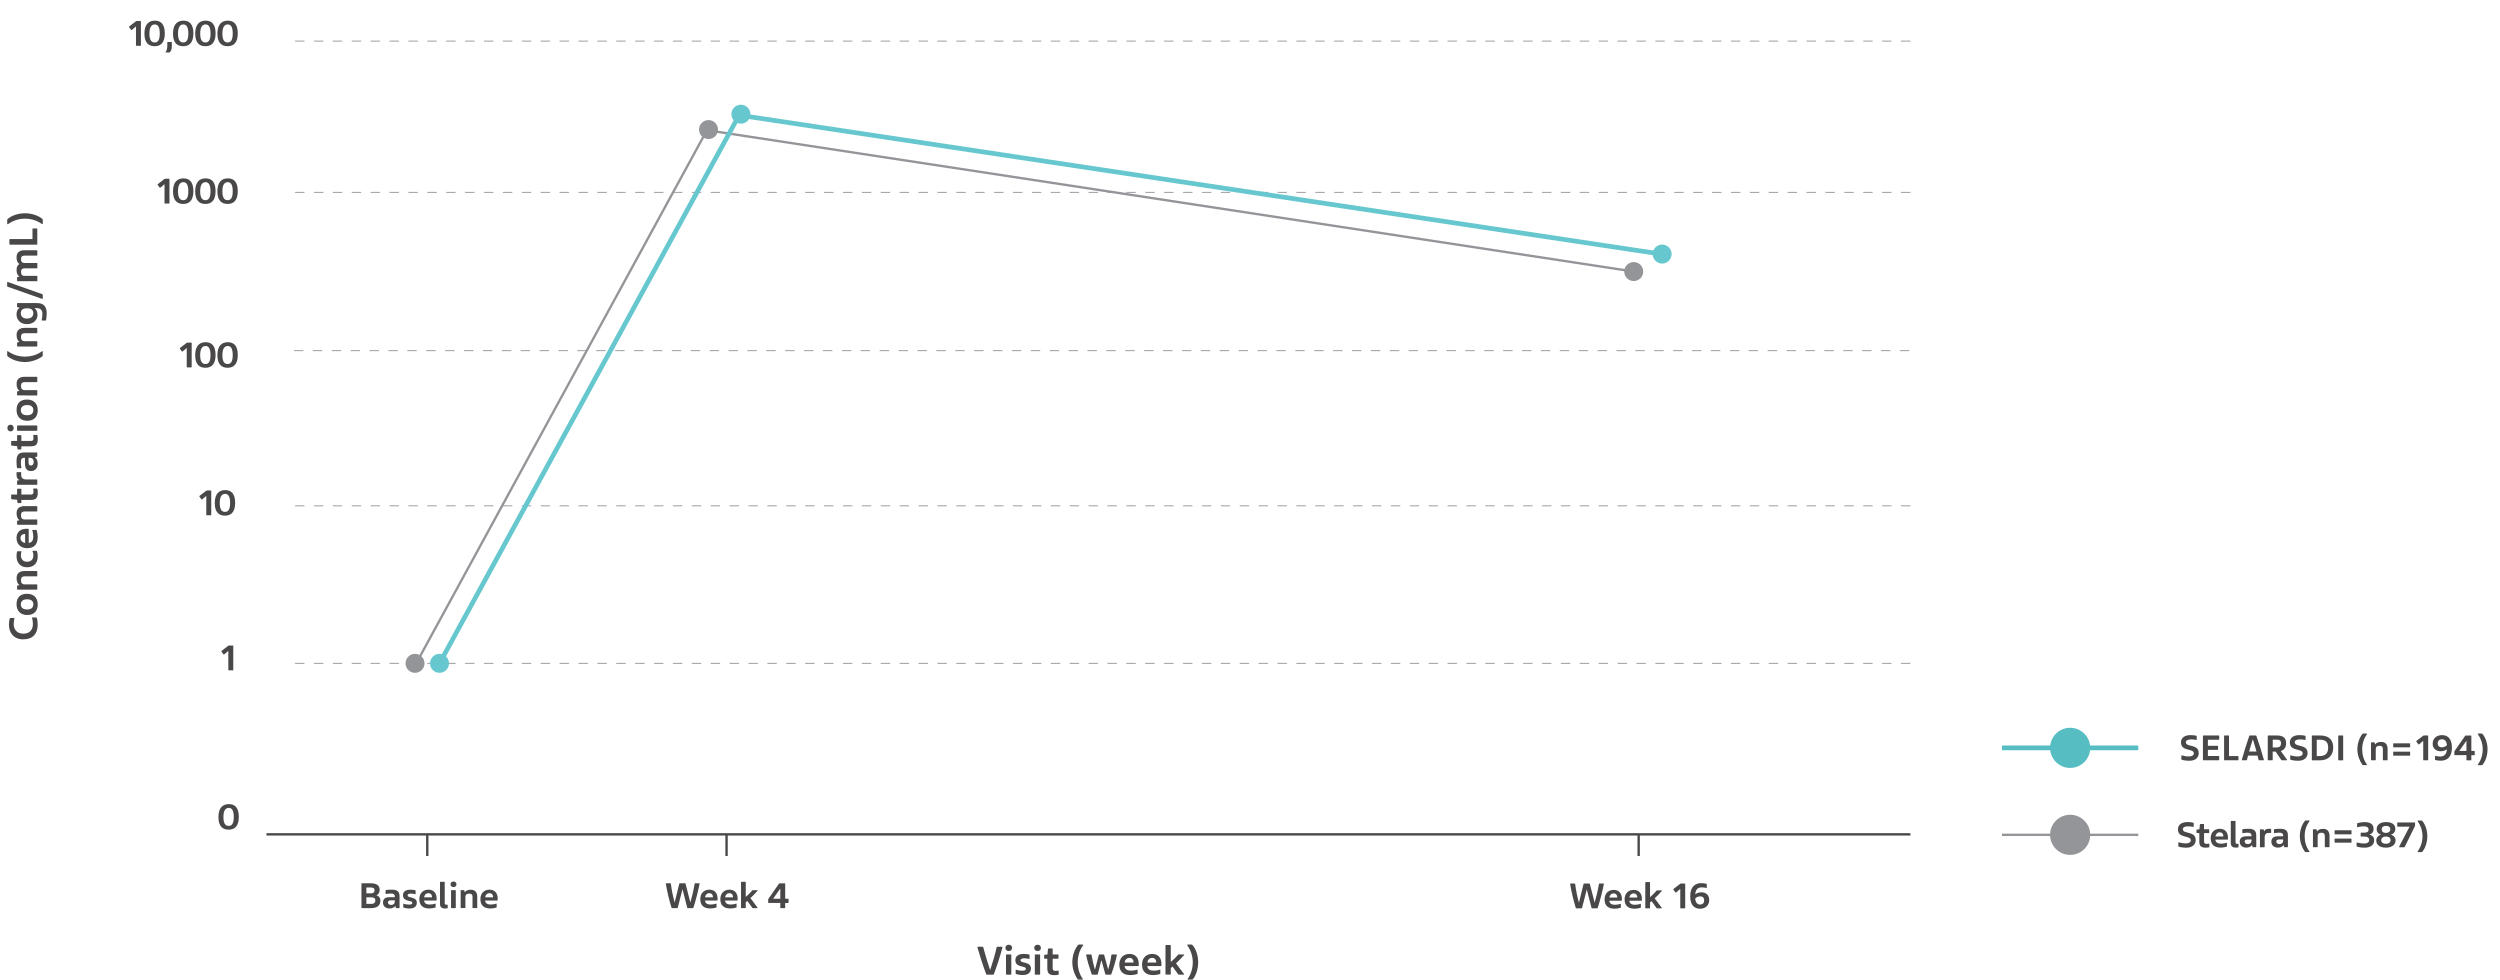 <?xml version="1.0" encoding="UTF-8"?>
<svg id="Layer_3" data-name="Layer 3" xmlns="http://www.w3.org/2000/svg" viewBox="0 0 1055.94 413.76">
  <defs>
    <style>
      .cls-1 {
        stroke: #96999c;
        stroke-dasharray: 0 0 3.99 3.99;
        stroke-width: .4px;
      }

      .cls-1, .cls-2, .cls-3, .cls-4, .cls-5, .cls-6, .cls-7, .cls-8 {
        stroke-miterlimit: 10;
      }

      .cls-1, .cls-3, .cls-4, .cls-5, .cls-6 {
        fill: none;
      }

      .cls-2, .cls-5, .cls-7 {
        stroke: #939598;
      }

      .cls-2, .cls-7, .cls-9 {
        fill: #939598;
      }

      .cls-3, .cls-4 {
        stroke-width: 2px;
      }

      .cls-3, .cls-8 {
        stroke: #66c8ce;
      }

      .cls-4 {
        stroke: #56bec3;
      }

      .cls-6 {
        stroke: #494748;
      }

      .cls-7, .cls-8 {
        stroke-width: 3px;
      }

      .cls-8 {
        fill: #66c8ce;
      }

      .cls-10 {
        isolation: isolate;
      }

      .cls-11 {
        fill: #494748;
      }

      .cls-11, .cls-12, .cls-9 {
        stroke-width: 0px;
      }

      .cls-12 {
        fill: #56bec3;
      }
    </style>
  </defs>
  <g id="_40" data-name=" 40" class="cls-10">
    <g class="cls-10">
      <path class="cls-11" d="m89.22,207.39v10.05c0,.14-.05.21-.18.21h-1.7c-.16,0-.21-.05-.21-.21v-7.99l-1.73,1.46c-.14.13-.26.1-.35-.03l-.8-1.1c-.11-.13-.08-.24.08-.37l2.71-2.08c.19-.14.27-.16.48-.16h1.49c.16,0,.21.05.21.22Z"/>
      <path class="cls-11" d="m90.71,212.49c0-4.11,2-5.49,4.4-5.49s4.21,1.33,4.21,5.39-1.87,5.41-4.29,5.41-4.32-1.3-4.32-5.31Zm6.48-.06c0-2.77-.8-3.83-2.1-3.83s-2.27,1.01-2.27,3.86.91,3.75,2.22,3.75,2.15-.93,2.15-3.78Z"/>
    </g>
  </g>
  <g id="_40-2" data-name=" 40" class="cls-10">
    <g class="cls-10">
      <path class="cls-11" d="m80.96,144.92v10.05c0,.14-.05.21-.18.21h-1.7c-.16,0-.21-.05-.21-.21v-7.99l-1.73,1.46c-.14.13-.26.1-.35-.03l-.8-1.1c-.11-.13-.08-.24.08-.37l2.71-2.08c.19-.14.27-.16.48-.16h1.49c.16,0,.21.05.21.22Z"/>
      <path class="cls-11" d="m82.44,150.03c0-4.11,2-5.49,4.4-5.49s4.21,1.33,4.21,5.39-1.87,5.41-4.29,5.41-4.32-1.3-4.32-5.31Zm6.48-.06c0-2.77-.8-3.83-2.1-3.83s-2.27,1.01-2.27,3.86.91,3.75,2.22,3.75,2.15-.93,2.15-3.78Z"/>
      <path class="cls-11" d="m91.82,150.03c0-4.11,2-5.49,4.4-5.49s4.21,1.33,4.21,5.39-1.87,5.41-4.29,5.41-4.32-1.3-4.32-5.31Zm6.48-.06c0-2.77-.8-3.83-2.1-3.83s-2.27,1.01-2.27,3.86.91,3.75,2.22,3.75,2.15-.93,2.15-3.78Z"/>
    </g>
  </g>
  <g id="_40-3" data-name=" 40" class="cls-10">
    <g class="cls-10">
      <path class="cls-11" d="m71.58,75.72v10.05c0,.14-.05.21-.18.21h-1.7c-.16,0-.21-.05-.21-.21v-7.99l-1.73,1.46c-.14.13-.26.1-.35-.03l-.8-1.1c-.11-.13-.08-.24.08-.37l2.71-2.08c.19-.14.27-.16.48-.16h1.49c.16,0,.21.05.21.22Z"/>
      <path class="cls-11" d="m73.07,80.83c0-4.11,2-5.49,4.4-5.49s4.21,1.33,4.21,5.39-1.87,5.41-4.29,5.41-4.32-1.3-4.32-5.31Zm6.48-.06c0-2.77-.8-3.83-2.1-3.83s-2.27,1.01-2.27,3.86.91,3.75,2.22,3.75,2.15-.93,2.15-3.78Z"/>
      <path class="cls-11" d="m82.44,80.83c0-4.11,2-5.49,4.4-5.49s4.21,1.33,4.21,5.39-1.87,5.41-4.29,5.41-4.32-1.3-4.32-5.31Zm6.48-.06c0-2.77-.8-3.83-2.1-3.83s-2.27,1.01-2.27,3.86.91,3.75,2.22,3.75,2.15-.93,2.15-3.78Z"/>
      <path class="cls-11" d="m91.82,80.83c0-4.11,2-5.49,4.4-5.49s4.21,1.33,4.21,5.39-1.87,5.41-4.29,5.41-4.32-1.3-4.32-5.31Zm6.48-.06c0-2.77-.8-3.83-2.1-3.83s-2.27,1.01-2.27,3.86.91,3.75,2.22,3.75,2.15-.93,2.15-3.78Z"/>
    </g>
  </g>
  <g id="_40-4" data-name=" 40" class="cls-10">
    <g class="cls-10">
      <path class="cls-11" d="m59.52,9.1v10.05c0,.14-.05.21-.18.21h-1.7c-.16,0-.21-.05-.21-.21v-7.99l-1.73,1.46c-.14.13-.26.1-.35-.03l-.8-1.1c-.11-.13-.08-.24.08-.37l2.71-2.08c.19-.14.27-.16.48-.16h1.49c.16,0,.21.05.21.22Z"/>
      <path class="cls-11" d="m61,14.21c0-4.11,2-5.49,4.4-5.49s4.21,1.33,4.21,5.39-1.87,5.41-4.29,5.41-4.32-1.3-4.32-5.31Zm6.48-.06c0-2.77-.8-3.83-2.1-3.83s-2.27,1.01-2.27,3.86.91,3.75,2.22,3.75,2.15-.93,2.15-3.78Z"/>
      <path class="cls-11" d="m71.49,22.16h-1.42c-.16,0-.18-.13-.11-.22.51-.7.7-1.36.7-2.58v-1.39c0-.16.03-.22.21-.22h1.5c.16,0,.21.06.21.22v1.38c0,1.38-.26,2.11-.82,2.71-.08.08-.14.11-.27.11Z"/>
      <path class="cls-11" d="m73.07,14.21c0-4.11,2-5.49,4.4-5.49s4.21,1.33,4.21,5.39-1.87,5.41-4.29,5.41-4.32-1.3-4.32-5.31Zm6.48-.06c0-2.77-.8-3.83-2.1-3.83s-2.27,1.01-2.27,3.86.91,3.75,2.22,3.75,2.15-.93,2.15-3.78Z"/>
      <path class="cls-11" d="m82.45,14.21c0-4.11,2-5.49,4.4-5.49s4.21,1.33,4.21,5.39-1.87,5.41-4.29,5.41-4.32-1.3-4.32-5.31Zm6.48-.06c0-2.77-.8-3.83-2.1-3.83s-2.27,1.01-2.27,3.86.91,3.75,2.22,3.75,2.15-.93,2.15-3.78Z"/>
      <path class="cls-11" d="m91.82,14.21c0-4.11,2-5.49,4.4-5.49s4.21,1.33,4.21,5.39-1.87,5.41-4.29,5.41-4.32-1.3-4.32-5.31Zm6.48-.06c0-2.77-.8-3.83-2.1-3.83s-2.27,1.01-2.27,3.86.91,3.75,2.22,3.75,2.15-.93,2.15-3.78Z"/>
    </g>
  </g>
  <g id="_20" data-name=" 20" class="cls-10">
    <g class="cls-10">
      <path class="cls-11" d="m98.53,272.87v10.05c0,.14-.05.21-.18.21h-1.7c-.16,0-.21-.05-.21-.21v-7.99l-1.73,1.46c-.14.13-.26.1-.35-.03l-.8-1.1c-.11-.13-.08-.24.08-.37l2.71-2.08c.19-.14.27-.16.48-.16h1.49c.16,0,.21.05.21.22Z"/>
    </g>
  </g>
  <line id="Line_930" data-name="Line 930" class="cls-6" x1="806.92" y1="352.41" x2="112.55" y2="352.41"/>
  <line id="Line_931" data-name="Line 931" class="cls-6" x1="180.47" y1="352.41" x2="180.47" y2="361.55"/>
  <line id="Line_932" data-name="Line 932" class="cls-6" x1="306.88" y1="352.41" x2="306.88" y2="361.55"/>
  <line id="Line_935" data-name="Line 935" class="cls-6" x1="692.13" y1="352.41" x2="692.13" y2="361.55"/>
  <line id="Line_937" data-name="Line 937" class="cls-1" x1="806.91" y1="17.36" x2="124.63" y2="17.36"/>
  <line id="Line_938" data-name="Line 938" class="cls-1" x1="806.91" y1="81.25" x2="124.63" y2="81.25"/>
  <line id="Line_939" data-name="Line 939" class="cls-1" x1="806.45" y1="148.11" x2="124.17" y2="148.11"/>
  <line id="Line_940" data-name="Line 940" class="cls-1" x1="806.91" y1="213.65" x2="124.63" y2="213.65"/>
  <line id="Line_941" data-name="Line 941" class="cls-1" x1="806.91" y1="280.18" x2="124.63" y2="280.18"/>
  <g id="_0" data-name=" 0" class="cls-10">
    <g class="cls-10">
      <path class="cls-11" d="m92.26,345.12c0-4.11,2-5.49,4.4-5.49s4.21,1.33,4.21,5.39-1.87,5.41-4.29,5.41-4.32-1.3-4.32-5.31Zm6.48-.06c0-2.77-.8-3.83-2.1-3.83s-2.27,1.01-2.27,3.86.91,3.75,2.22,3.75,2.15-.93,2.15-3.78Z"/>
    </g>
  </g>
  <g id="Baseline" class="cls-10">
    <g class="cls-10">
      <path class="cls-11" d="m160.65,380.52c0,2.06-1.58,3.04-3.79,3.04h-4c-.14,0-.19-.05-.19-.18v-10.07c0-.18.06-.24.26-.24h3.57c2.42,0,3.86.8,3.86,2.77,0,1.22-.53,1.97-1.34,2.27v.06c.9.22,1.65.99,1.65,2.34Zm-5.91-5.67v2.48h1.86c1.04,0,1.6-.4,1.6-1.25,0-.96-.69-1.23-1.65-1.23h-1.81Zm3.78,5.49c0-1.01-.64-1.33-1.82-1.33h-1.95v2.77h2.13c.96,0,1.65-.4,1.65-1.44Z"/>
    </g>
    <g class="cls-10">
      <path class="cls-11" d="m168.76,378.62v4.72c0,.18-.06.22-.18.22h-1.17c-.18,0-.22-.06-.26-.21l-.16-.72c-.43.59-1.22,1.09-2.4,1.09-1.74,0-2.82-.99-2.82-2.51,0-1.41.82-2.27,2.8-2.27h2.18v-.38c0-.74-.46-1.15-1.58-1.15-.78,0-1.58.1-2.11.19-.13.02-.19,0-.19-.13v-1.3c0-.14.03-.21.18-.24.45-.1,1.42-.16,2.51-.16,2.43,0,3.2.98,3.2,2.85Zm-2,1.67h-1.7c-.88,0-1.2.34-1.2.88s.4,1.06,1.34,1.06,1.55-.54,1.55-1.47v-.46Z"/>
    </g>
    <g class="cls-10">
      <path class="cls-11" d="m170.5,383.36c-.13-.05-.16-.1-.16-.19v-1.34c0-.13.08-.13.19-.1.59.21,1.41.35,2.16.35.88,0,1.46-.1,1.46-.72,0-1.31-3.94-.27-3.94-3.22,0-1.71,1.33-2.35,3.17-2.35.67,0,1.46.08,1.98.21.13.03.18.1.18.21v1.34c0,.13-.08.18-.18.13-.5-.14-1.18-.24-1.79-.24-.77,0-1.41.19-1.41.74,0,1.3,3.89.37,3.89,3.09,0,1.57-1.07,2.46-3.14,2.46-.77,0-1.86-.16-2.42-.37Z"/>
      <path class="cls-11" d="m184.42,379.5v.64c0,.13-.05.21-.21.21h-5.11c.16,1.22.98,1.71,2.42,1.71.69,0,1.71-.16,2.31-.38.1-.05.16-.02.16.11v1.33c0,.13-.03.19-.16.22-.61.21-1.62.38-2.47.38-2.94,0-4.24-1.47-4.24-3.95s1.57-4,3.86-4c2.1,0,3.44,1.39,3.44,3.73Zm-5.3-.5h3.35c.03-1.17-.67-1.75-1.52-1.75-1.02,0-1.71.8-1.82,1.75Z"/>
      <path class="cls-11" d="m185.84,381.53v-8.88c0-.14.06-.21.24-.21h1.55c.16,0,.21.06.21.21v8.74c0,.48.22.75.67.75.24,0,.35-.02.45-.02s.14.03.14.13v1.22c0,.1-.03.14-.13.18-.26.05-.56.08-.96.08-1.46,0-2.18-.54-2.18-2.19Z"/>
      <path class="cls-11" d="m190.29,373.53c0-.7.5-1.2,1.26-1.2s1.25.48,1.25,1.18-.46,1.18-1.25,1.18c-.72,0-1.26-.45-1.26-1.17Zm.22,9.81v-7.16c0-.14.05-.21.22-.21h1.57c.16,0,.21.06.21.21v7.16c0,.16-.05.22-.21.22h-1.57c-.18,0-.22-.06-.22-.22Z"/>
      <path class="cls-11" d="m201.57,378.91v4.43c0,.16-.05.22-.22.22h-1.55c-.18,0-.22-.06-.22-.22v-4.48c0-.96-.4-1.42-1.44-1.42s-1.57.46-1.57,1.42v4.48c0,.16-.05.22-.21.22h-1.57c-.16,0-.22-.06-.22-.22v-7.17c0-.14.06-.19.18-.19h1.14c.16,0,.21.05.24.18l.16.74c.43-.7,1.3-1.1,2.61-1.1,1.79,0,2.69,1.09,2.69,3.12Z"/>
      <path class="cls-11" d="m210.21,379.5v.64c0,.13-.05.21-.21.21h-5.11c.16,1.22.98,1.71,2.42,1.71.69,0,1.71-.16,2.31-.38.1-.05.16-.02.16.11v1.33c0,.13-.03.19-.16.22-.61.21-1.62.38-2.47.38-2.94,0-4.24-1.47-4.24-3.95s1.57-4,3.86-4c2.1,0,3.44,1.39,3.44,3.73Zm-5.3-.5h3.35c.03-1.17-.67-1.75-1.52-1.75-1.02,0-1.71.8-1.82,1.75Z"/>
    </g>
  </g>
  <g id="Week_16" data-name="Week 16" class="cls-10">
    <g class="cls-10">
      <path class="cls-11" d="m283.61,383.36c-1.02-3.38-1.79-6.66-2.38-10.04-.03-.16.02-.24.19-.24h1.68c.18,0,.24.08.26.21.35,2.72.9,5.41,1.6,7.89l1.95-7.92c.05-.13.1-.18.26-.18h2.13c.18,0,.22.05.26.18l2.03,7.92c.72-2.45,1.36-5.17,1.81-7.91.03-.16.11-.19.26-.19h1.65c.16,0,.21.06.18.22-.7,3.38-1.54,6.74-2.62,10.1-.03.13-.1.16-.24.16h-2.1c-.13,0-.21-.03-.26-.16l-2-7.83-2,7.81c-.05.13-.11.18-.24.18h-2.11c-.16,0-.22-.05-.29-.21Z"/>
    </g>
    <g class="cls-10">
      <path class="cls-11" d="m303.08,379.5v.64c0,.13-.05.21-.21.21h-5.11c.16,1.22.98,1.71,2.42,1.71.69,0,1.71-.16,2.31-.38.1-.05.16-.02.16.11v1.33c0,.13-.03.19-.16.22-.61.21-1.62.38-2.47.38-2.94,0-4.24-1.47-4.24-3.95s1.57-4,3.86-4c2.1,0,3.44,1.39,3.44,3.73Zm-5.3-.5h3.35c.03-1.17-.67-1.75-1.52-1.75-1.02,0-1.71.8-1.82,1.75Z"/>
    </g>
    <g class="cls-10">
      <path class="cls-11" d="m311.55,379.5v.64c0,.13-.05.21-.21.21h-5.11c.16,1.22.98,1.71,2.42,1.71.69,0,1.71-.16,2.31-.38.1-.05.16-.02.16.11v1.33c0,.13-.03.19-.16.22-.61.21-1.62.38-2.47.38-2.94,0-4.24-1.47-4.24-3.95s1.57-4,3.86-4c2.1,0,3.44,1.39,3.44,3.73Zm-5.3-.5h3.35c.03-1.17-.67-1.75-1.52-1.75-1.02,0-1.71.8-1.82,1.75Z"/>
      <path class="cls-11" d="m319.93,383.31c.1.11.03.26-.14.26h-1.73c-.16,0-.26-.05-.35-.19l-2.06-2.85c-.22.19-.43.38-.66.56v2.26c0,.16-.05.22-.21.22h-1.57c-.16,0-.22-.06-.22-.22v-10.69c0-.14.06-.21.22-.21h1.57c.16,0,.21.06.21.21v6.18c.86-.74,2.02-1.82,2.67-2.69.1-.13.19-.16.38-.16h1.81c.18,0,.24.11.1.27-.96,1.07-1.98,2.13-2.99,3.07l2.98,3.99Z"/>
      <path class="cls-11" d="m329.58,383.36v-1.97h-4.9c-.16,0-.22-.05-.22-.22v-1.14c0-.22.06-.34.22-.56l4.29-6.16c.13-.18.26-.22.48-.22h1.98c.18,0,.22.08.22.26v6.26h1.22c.18,0,.21.08.21.24v1.31c0,.19-.06.24-.21.24h-1.23v1.97c0,.14-.05.21-.18.21h-1.7c-.16,0-.19-.05-.19-.21Zm0-3.76v-4.24h-.06l-2.96,4.24h3.03Z"/>
    </g>
  </g>
  <g id="Week_52" data-name="Week 52" class="cls-10">
    <g class="cls-10">
      <path class="cls-11" d="m665.56,383.46c-1.02-3.38-1.79-6.66-2.38-10.04-.03-.16.02-.24.19-.24h1.68c.18,0,.24.08.26.21.35,2.72.9,5.41,1.6,7.89l1.95-7.92c.05-.13.1-.18.26-.18h2.13c.18,0,.22.05.26.18l2.03,7.92c.72-2.45,1.36-5.17,1.81-7.91.03-.16.11-.19.26-.19h1.65c.16,0,.21.06.18.22-.7,3.38-1.54,6.74-2.62,10.1-.03.13-.1.16-.24.16h-2.1c-.13,0-.21-.03-.26-.16l-2-7.83-2,7.81c-.05.13-.11.18-.24.18h-2.11c-.16,0-.22-.05-.29-.21Z"/>
    </g>
    <g class="cls-10">
      <path class="cls-11" d="m685.04,379.6v.64c0,.13-.05.21-.21.21h-5.11c.16,1.22.98,1.71,2.42,1.71.69,0,1.71-.16,2.31-.38.1-.05.16-.02.16.11v1.33c0,.13-.03.19-.16.22-.61.21-1.62.38-2.47.38-2.94,0-4.24-1.47-4.24-3.95s1.57-4,3.86-4c2.1,0,3.44,1.39,3.44,3.73Zm-5.3-.5h3.35c.03-1.17-.67-1.75-1.52-1.75-1.02,0-1.71.8-1.82,1.75Z"/>
    </g>
    <g class="cls-10">
      <path class="cls-11" d="m693.49,379.6v.64c0,.13-.05.21-.21.21h-5.11c.16,1.22.98,1.71,2.42,1.71.69,0,1.71-.16,2.31-.38.1-.05.16-.02.16.11v1.33c0,.13-.03.19-.16.22-.61.21-1.62.38-2.47.38-2.94,0-4.24-1.47-4.24-3.95s1.57-4,3.86-4c2.1,0,3.44,1.39,3.44,3.73Zm-5.3-.5h3.35c.03-1.17-.67-1.75-1.52-1.75-1.02,0-1.71.8-1.82,1.75Z"/>
      <path class="cls-11" d="m701.87,383.41c.1.11.03.26-.14.26h-1.73c-.16,0-.26-.05-.35-.19l-2.06-2.85c-.22.19-.43.38-.66.56v2.26c0,.16-.05.22-.21.22h-1.57c-.16,0-.22-.06-.22-.22v-10.69c0-.14.06-.21.22-.21h1.57c.16,0,.21.06.21.21v6.18c.86-.74,2.02-1.82,2.67-2.69.1-.13.19-.16.38-.16h1.81c.18,0,.24.11.1.27-.96,1.07-1.98,2.13-2.99,3.07l2.98,3.99Z"/>
      <path class="cls-11" d="m711.79,373.41v10.05c0,.14-.05.21-.18.21h-1.7c-.16,0-.21-.05-.21-.21v-7.99l-1.73,1.46c-.14.13-.26.1-.35-.03l-.8-1.1c-.11-.13-.08-.24.08-.37l2.71-2.08c.19-.14.27-.16.48-.16h1.49c.16,0,.21.05.21.22Z"/>
      <path class="cls-11" d="m721.93,380.18c0,2.29-1.67,3.65-3.84,3.65s-4.19-1.28-4.19-5.19c0-4.4,2.34-5.62,4.61-5.62.96,0,1.78.14,2.21.26.18.06.19.11.19.29v1.34c0,.13-.1.18-.21.16-.48-.13-1.12-.27-1.94-.27-1.52,0-2.59.78-2.72,2.94.69-.53,1.58-.85,2.56-.85,1.92,0,3.33,1.1,3.33,3.28Zm-2.13.13c0-1.2-.74-1.71-1.63-1.71-.8,0-1.49.26-2.15.88.08,1.68.91,2.59,2.06,2.59.9,0,1.71-.48,1.71-1.76Z"/>
    </g>
  </g>
  <g id="Group_53297" data-name="Group 53297">
    <g id="SELARSDI_SERLARSDI_n" data-name="SELARSDI SERLARSDI n" class="cls-10">
      <g class="cls-10">
        <path class="cls-11" d="m921.53,320.88c-.13-.06-.18-.13-.18-.27v-1.41c0-.11.1-.19.21-.14.83.27,1.82.45,3.12.45,1.09,0,1.94-.48,1.94-1.3,0-2.26-5.43-.64-5.43-4.64,0-2.02,1.68-3.07,3.99-3.07,1.12,0,1.92.11,2.48.26.14.05.18.1.18.24v1.41c0,.11-.06.16-.18.13-.69-.14-1.34-.24-2.26-.24-1.47,0-2.14.53-2.14,1.22,0,2.19,5.43.58,5.43,4.58,0,2-1.6,3.22-3.86,3.22-1.5,0-2.61-.19-3.3-.42Z"/>
        <path class="cls-11" d="m930.47,320.94v-10.05c0-.18.06-.24.26-.24h6.39c.14,0,.21.05.21.22v1.33c0,.18-.03.24-.21.24h-4.56v2.58h4.1c.14,0,.19.06.19.24v1.26c0,.18-.05.22-.19.22h-4.1v2.59h4.56c.16,0,.21.06.21.22v1.33c0,.19-.05.24-.21.24h-6.45c-.16,0-.19-.05-.19-.19Z"/>
        <path class="cls-11" d="m939.4,320.91v-10.05c0-.16.05-.21.19-.21h1.71c.13,0,.18.06.18.21v8.47h3.81c.14,0,.18.05.18.22v1.36c0,.16-.03.22-.19.22h-5.67c-.16,0-.21-.06-.21-.22Z"/>
        <path class="cls-11" d="m956.03,321.13h-1.79c-.18,0-.24-.06-.27-.21l-.43-1.76h-4.02c-.14.59-.3,1.18-.45,1.76-.03.14-.1.21-.29.21h-1.71c-.18,0-.21-.08-.18-.21.91-3.31,1.97-6.69,3.14-10.05.05-.18.13-.22.3-.22h2.45c.14,0,.21.06.26.21,1.2,3.33,2.23,6.69,3.17,10.07.03.13,0,.21-.18.21Zm-2.95-3.71c-.46-1.7-.94-3.38-1.49-5.03h-.11c-.54,1.63-1.04,3.34-1.5,5.03h3.1Z"/>
        <path class="cls-11" d="m965.84,321.13h-1.89c-.24,0-.37-.06-.51-.29l-2.26-3.39h-1.25v3.47c0,.14-.05.21-.18.21h-1.71c-.14,0-.19-.05-.19-.21v-10.04c0-.18.06-.24.26-.24h3.46c2.66,0,4.02.91,4.02,3.27,0,1.66-.69,2.82-2.24,3.3l2.63,3.68c.1.14.02.24-.13.24Zm-5.91-5.43h1.73c1.14,0,1.78-.54,1.78-1.75,0-1.34-.75-1.54-1.98-1.54h-1.52v3.28Z"/>
        <path class="cls-11" d="m967.51,320.88c-.13-.06-.18-.13-.18-.27v-1.41c0-.11.1-.19.21-.14.83.27,1.82.45,3.12.45,1.09,0,1.94-.48,1.94-1.3,0-2.26-5.43-.64-5.43-4.64,0-2.02,1.68-3.07,3.99-3.07,1.12,0,1.92.11,2.48.26.14.05.18.1.18.24v1.41c0,.11-.06.16-.18.13-.69-.14-1.34-.24-2.26-.24-1.47,0-2.14.53-2.14,1.22,0,2.19,5.43.58,5.43,4.58,0,2-1.6,3.22-3.86,3.22-1.5,0-2.61-.19-3.3-.42Z"/>
        <path class="cls-11" d="m976.46,320.96v-10.07c0-.18.06-.24.26-.24h3.27c3.59,0,5.51,1.79,5.51,5.11s-2.15,5.38-5.54,5.38h-3.3c-.14,0-.19-.05-.19-.18Zm3.43-1.62c2.27,0,3.47-1.22,3.47-3.52s-1.01-3.38-3.46-3.38h-1.36v6.9h1.34Z"/>
        <path class="cls-11" d="m987.61,320.93v-10.07c0-.16.05-.21.21-.21h1.7c.13,0,.18.06.18.21v10.07c0,.14-.05.21-.18.21h-1.7c-.16,0-.21-.05-.21-.21Z"/>
        <path class="cls-11" d="m997.8,322.99c-1.14-1.55-2.1-3.99-2.1-6.5s.83-4.87,2.11-6.45c.11-.14.19-.21.37-.21h1.39c.19,0,.3.1.21.22-1.36,1.92-2.05,4.03-2.05,6.43s.66,4.58,2.03,6.47c.1.14-.02.22-.19.22h-1.41c-.18,0-.26-.06-.37-.19Z"/>
        <path class="cls-11" d="m1008.46,316.48v4.43c0,.16-.05.22-.22.22h-1.55c-.18,0-.22-.06-.22-.22v-4.48c0-.96-.4-1.42-1.44-1.42s-1.57.46-1.57,1.42v4.48c0,.16-.05.22-.21.22h-1.57c-.16,0-.22-.06-.22-.22v-7.17c0-.14.06-.19.18-.19h1.14c.16,0,.21.05.24.18l.16.74c.43-.7,1.3-1.1,2.61-1.1,1.79,0,2.69,1.09,2.69,3.12Z"/>
        <path class="cls-11" d="m1010.83,315.48v-1.34c0-.13.05-.18.18-.18h6.79c.13,0,.18.05.18.18v1.34c0,.13-.05.18-.18.18h-6.79c-.13,0-.18-.05-.18-.18Zm0,3.52v-1.33c0-.14.05-.19.18-.19h6.79c.13,0,.18.05.18.19v1.33c0,.13-.05.18-.18.18h-6.79c-.13,0-.18-.05-.18-.18Z"/>
        <path class="cls-11" d="m1025.6,310.87v10.05c0,.14-.05.21-.18.21h-1.7c-.16,0-.21-.05-.21-.21v-7.99l-1.73,1.46c-.14.13-.26.1-.35-.03l-.8-1.1c-.11-.13-.08-.24.08-.37l2.71-2.08c.19-.14.27-.16.48-.16h1.49c.16,0,.21.05.21.22Z"/>
        <path class="cls-11" d="m1035.64,315.79c0,4.27-2.37,5.51-4.72,5.51-.98,0-1.81-.14-2.23-.27-.18-.05-.19-.1-.19-.27v-1.34c0-.13.1-.18.21-.16.45.14,1.1.27,1.97.27,1.5,0,2.72-.74,2.83-3.04-.7.51-1.6.83-2.59.83-1.89,0-3.41-1.07-3.41-3.2,0-2.37,1.81-3.62,3.95-3.62s4.18,1.22,4.18,5.3Zm-4.27-.14c.78,0,1.49-.27,2.15-.9-.11-1.63-.91-2.51-2.05-2.51-.86,0-1.84.4-1.84,1.76,0,1.15.83,1.65,1.74,1.65Z"/>
        <path class="cls-11" d="m1041.77,320.93v-1.97h-4.9c-.16,0-.22-.05-.22-.22v-1.14c0-.22.06-.34.22-.56l4.29-6.16c.13-.18.26-.22.48-.22h1.98c.18,0,.22.08.22.26v6.26h1.22c.18,0,.21.08.21.24v1.31c0,.19-.06.24-.21.24h-1.23v1.97c0,.14-.05.21-.18.21h-1.7c-.16,0-.19-.05-.19-.21Zm0-3.76v-4.24h-.06l-2.96,4.24h3.03Z"/>
        <path class="cls-11" d="m1046.59,322.96c1.33-1.91,2.05-4.05,2.05-6.47s-.75-4.48-2.06-6.43c-.1-.13.02-.22.21-.22h1.41c.16,0,.26.06.37.21,1.31,1.54,2.11,3.94,2.11,6.45s-.85,5.04-2.1,6.5c-.11.13-.19.19-.37.19h-1.41c-.19,0-.3-.08-.21-.22Z"/>
      </g>
    </g>
    <g id="RP_SELARSDI_n" data-name="RP SELARSDI n" class="cls-10">
      <g class="cls-10">
        <path class="cls-11" d="m920.25,357.6c-.13-.06-.18-.13-.18-.27v-1.41c0-.11.1-.19.21-.14.83.27,1.82.45,3.12.45,1.09,0,1.94-.48,1.94-1.3,0-2.26-5.43-.64-5.43-4.64,0-2.02,1.68-3.07,3.99-3.07,1.12,0,1.92.11,2.48.26.14.05.18.1.18.24v1.41c0,.11-.06.16-.18.13-.69-.14-1.34-.24-2.26-.24-1.47,0-2.14.53-2.14,1.22,0,2.19,5.43.58,5.43,4.58,0,2-1.6,3.22-3.86,3.22-1.5,0-2.61-.19-3.3-.42Z"/>
        <path class="cls-11" d="m928.94,355.54v-3.67h-1.01c-.13,0-.18-.05-.18-.18v-1.06c0-.13.05-.21.18-.22l1.06-.14.19-1.97c.02-.18.08-.27.26-.27h1.28c.18,0,.22.08.22.22v2.02h2c.13,0,.18.05.18.18v1.25c0,.13-.05.18-.18.18h-2v3.47c0,.59.14,1.09,1.02,1.09.38,0,.82-.05,1.07-.1.1-.02.16.03.16.14v1.23c0,.08-.03.14-.14.16-.37.11-.74.16-1.55.16-1.94,0-2.56-.86-2.56-2.5Z"/>
        <path class="cls-11" d="m941.04,353.79v.64c0,.13-.05.21-.21.21h-5.11c.16,1.22.98,1.71,2.42,1.71.69,0,1.71-.16,2.31-.38.1-.05.16-.02.16.11v1.33c0,.13-.03.19-.16.22-.61.21-1.62.38-2.47.38-2.94,0-4.24-1.47-4.24-3.95s1.57-4,3.86-4c2.1,0,3.44,1.39,3.44,3.73Zm-5.3-.5h3.35c.03-1.17-.67-1.75-1.52-1.75-1.02,0-1.71.8-1.82,1.75Z"/>
        <path class="cls-11" d="m942.23,355.82v-8.88c0-.14.06-.21.24-.21h1.55c.16,0,.21.06.21.21v8.74c0,.48.22.75.67.75.24,0,.35-.02.45-.02s.14.03.14.13v1.22c0,.1-.03.14-.13.18-.26.05-.56.08-.96.08-1.46,0-2.18-.54-2.18-2.19Z"/>
        <path class="cls-11" d="m952.99,352.91v4.72c0,.18-.06.22-.18.22h-1.17c-.18,0-.22-.06-.26-.21l-.16-.72c-.43.59-1.22,1.09-2.4,1.09-1.74,0-2.82-.99-2.82-2.51,0-1.41.82-2.27,2.8-2.27h2.18v-.38c0-.74-.46-1.15-1.58-1.15-.78,0-1.58.1-2.11.19-.13.02-.19,0-.19-.13v-1.3c0-.14.03-.21.18-.24.45-.1,1.42-.16,2.51-.16,2.43,0,3.2.98,3.2,2.85Zm-2,1.67h-1.7c-.88,0-1.2.34-1.2.88s.4,1.06,1.34,1.06,1.55-.54,1.55-1.47v-.46Z"/>
        <path class="cls-11" d="m959.28,350.21v1.49c0,.1-.05.11-.14.11h-.94c-1.02,0-1.66.56-1.66,1.92v3.91c0,.16-.05.22-.21.22h-1.55c-.18,0-.24-.06-.24-.22v-7.17c0-.14.06-.19.19-.19h1.2c.14,0,.19.05.22.18l.16.7c.34-.75.99-1.09,1.9-1.09h.94c.1,0,.13.05.13.14Z"/>
        <path class="cls-11" d="m966.36,352.91v4.72c0,.18-.06.22-.18.22h-1.17c-.18,0-.22-.06-.26-.21l-.16-.72c-.43.59-1.22,1.09-2.4,1.09-1.74,0-2.82-.99-2.82-2.51,0-1.41.82-2.27,2.8-2.27h2.18v-.38c0-.74-.46-1.15-1.58-1.15-.78,0-1.58.1-2.11.19-.13.02-.19,0-.19-.13v-1.3c0-.14.03-.21.18-.24.45-.1,1.42-.16,2.51-.16,2.43,0,3.2.98,3.2,2.85Zm-2,1.67h-1.7c-.88,0-1.2.34-1.2.88s.4,1.06,1.34,1.06,1.55-.54,1.55-1.47v-.46Z"/>
        <path class="cls-11" d="m973.5,359.71c-1.14-1.55-2.1-3.99-2.1-6.5s.83-4.87,2.11-6.45c.11-.14.19-.21.37-.21h1.39c.19,0,.3.1.21.22-1.36,1.92-2.05,4.03-2.05,6.43s.66,4.58,2.03,6.47c.1.14-.02.22-.19.22h-1.41c-.18,0-.26-.06-.37-.19Z"/>
        <path class="cls-11" d="m983.93,353.2v4.43c0,.16-.05.22-.22.22h-1.55c-.18,0-.22-.06-.22-.22v-4.48c0-.96-.4-1.42-1.44-1.42s-1.57.46-1.57,1.42v4.48c0,.16-.05.22-.21.22h-1.57c-.16,0-.22-.06-.22-.22v-7.17c0-.14.06-.19.18-.19h1.14c.16,0,.21.05.24.18l.16.74c.43-.7,1.3-1.1,2.61-1.1,1.79,0,2.69,1.09,2.69,3.12Z"/>
        <path class="cls-11" d="m986.07,352.21v-1.34c0-.13.05-.18.18-.18h6.79c.13,0,.18.05.18.18v1.34c0,.13-.05.18-.18.18h-6.79c-.13,0-.18-.05-.18-.18Zm0,3.52v-1.33c0-.14.05-.19.18-.19h6.79c.13,0,.18.05.18.19v1.33c0,.13-.05.18-.18.18h-6.79c-.13,0-.18-.05-.18-.18Z"/>
        <path class="cls-11" d="m995.55,357.6c-.16-.05-.18-.1-.18-.27v-1.34c0-.11.1-.18.21-.14.7.19,1.9.42,2.88.42,1.3,0,2.21-.37,2.21-1.5,0-1.02-.72-1.44-2.14-1.44h-1.23c-.16,0-.21-.05-.21-.24v-1.15c0-.16.05-.24.21-.24h1.18c1.26,0,1.95-.29,1.95-1.31s-.86-1.38-2.05-1.38c-.9,0-2.02.22-2.59.37-.11.05-.21-.03-.21-.14v-1.31c0-.18.02-.22.18-.27.54-.16,1.89-.42,3.02-.42,2.24,0,3.76.82,3.76,2.85,0,1.31-.64,2.11-1.7,2.38v.08c1.14.26,1.95.99,1.95,2.45,0,1.87-1.58,3.04-4.08,3.04-1.17,0-2.53-.22-3.17-.42Z"/>
        <path class="cls-11" d="m1005.69,352.56c-1.09-.29-1.84-1.1-1.84-2.35,0-1.97,1.66-2.99,3.94-2.99s3.94.88,3.94,2.88c0,1.25-.78,2.16-1.92,2.45,1.31.34,2.02,1.25,2.02,2.4,0,2.02-1.82,3.07-4.05,3.07-2.34,0-4.11-.99-4.11-3.01,0-1.15.77-2.14,2.03-2.45Zm2.08,3.84c1.14,0,1.95-.56,1.95-1.52s-.66-1.55-1.98-1.55c-1.1,0-1.98.56-1.98,1.58,0,.96.83,1.49,2.02,1.49Zm.03-4.59c1.09,0,1.81-.62,1.81-1.52,0-.94-.61-1.46-1.82-1.46-1.12,0-1.82.51-1.82,1.46s.66,1.52,1.84,1.52Z"/>
        <path class="cls-11" d="m1020.06,347.6v1.1c0,.11-.05.24-.18.5l-4.18,8.5c-.05.1-.14.16-.29.16h-1.92c-.19,0-.24-.11-.14-.27l4.39-8.42h-4.99c-.16,0-.21-.06-.21-.24v-1.33c0-.18.06-.22.21-.22h7.11c.14,0,.21.05.21.22Z"/>
        <path class="cls-11" d="m1021.15,359.68c1.33-1.91,2.05-4.05,2.05-6.47s-.75-4.48-2.06-6.43c-.1-.13.02-.22.21-.22h1.41c.16,0,.26.06.37.21,1.31,1.54,2.11,3.94,2.11,6.45s-.85,5.04-2.1,6.5c-.11.13-.19.19-.37.19h-1.41c-.19,0-.3-.08-.21-.22Z"/>
      </g>
    </g>
    <line id="Line_978" data-name="Line 978" class="cls-4" x1="845.6" y1="315.88" x2="903.16" y2="315.88"/>
    <path id="Path_72018" data-name="Path 72018" class="cls-12" d="m882.86,315.88c0,4.68-3.8,8.48-8.48,8.48s-8.48-3.8-8.48-8.48,3.8-8.48,8.48-8.48c4.68,0,8.48,3.79,8.48,8.48h0"/>
    <line id="Line_979" data-name="Line 979" class="cls-5" x1="845.6" y1="352.61" x2="903.16" y2="352.61"/>
    <path id="Path_72019" data-name="Path 72019" class="cls-9" d="m882.86,352.61c0,4.68-3.8,8.48-8.48,8.48s-8.48-3.8-8.48-8.48,3.8-8.48,8.48-8.48c4.68,0,8.48,3.8,8.48,8.48h0"/>
  </g>
  <g id="Visit_Week_" data-name="Visit Week ">
    <g class="cls-10">
      <path class="cls-11" d="m416.55,411.44c-1.42-3.69-2.59-7.38-3.71-11.29-.05-.18.02-.27.23-.27h1.91c.2,0,.25.07.31.23.88,3.31,1.82,6.25,2.84,9.4h.16c1.03-3.15,1.93-6.09,2.68-9.4.05-.16.11-.23.31-.23h1.91c.23,0,.29.09.23.27-1.06,3.92-2.23,7.6-3.64,11.31-.07.16-.13.22-.27.22h-2.63c-.18,0-.25-.05-.34-.23Z"/>
      <path class="cls-11" d="m424.66,400.38c0-.79.56-1.35,1.42-1.35s1.4.54,1.4,1.33-.52,1.33-1.4,1.33c-.81,0-1.42-.5-1.42-1.31Zm.25,11.04v-8.05c0-.16.05-.23.25-.23h1.76c.18,0,.23.07.23.23v8.05c0,.18-.05.25-.23.25h-1.76c-.2,0-.25-.07-.25-.25Z"/>
      <path class="cls-11" d="m429.18,411.44c-.14-.05-.18-.11-.18-.22v-1.51c0-.14.09-.14.22-.11.67.23,1.58.4,2.43.4.99,0,1.64-.11,1.64-.81,0-1.48-4.43-.31-4.43-3.62,0-1.93,1.49-2.65,3.56-2.65.76,0,1.64.09,2.23.23.14.04.2.11.2.23v1.51c0,.14-.09.2-.2.14-.56-.16-1.33-.27-2.02-.27-.86,0-1.58.22-1.58.83,0,1.46,4.38.41,4.38,3.47,0,1.76-1.21,2.77-3.53,2.77-.86,0-2.09-.18-2.72-.41Z"/>
      <path class="cls-11" d="m436.83,400.38c0-.79.56-1.35,1.42-1.35s1.4.54,1.4,1.33-.52,1.33-1.4,1.33c-.81,0-1.42-.5-1.42-1.31Zm.25,11.04v-8.05c0-.16.05-.23.25-.23h1.76c.18,0,.23.07.23.23v8.05c0,.18-.05.25-.23.25h-1.76c-.2,0-.25-.07-.25-.25Z"/>
      <path class="cls-11" d="m442.36,409.06v-4.12h-1.13c-.14,0-.2-.05-.2-.2v-1.19c0-.14.05-.23.2-.25l1.19-.16.22-2.21c.02-.2.09-.31.29-.31h1.44c.2,0,.25.09.25.25v2.27h2.25c.14,0,.2.05.2.2v1.41c0,.14-.05.2-.2.2h-2.25v3.91c0,.67.16,1.22,1.15,1.22.43,0,.92-.05,1.21-.11.11-.02.18.04.18.16v1.39c0,.09-.04.16-.16.18-.41.13-.83.18-1.75.18-2.18,0-2.88-.97-2.88-2.81Z"/>
      <path class="cls-11" d="m455.28,413.76c-1.28-1.75-2.36-4.48-2.36-7.31s.94-5.47,2.38-7.26c.13-.16.22-.23.41-.23h1.57c.22,0,.34.11.23.25-1.53,2.16-2.3,4.54-2.3,7.24s.74,5.15,2.29,7.27c.11.16-.02.25-.22.25h-1.58c-.2,0-.29-.07-.41-.22Z"/>
      <path class="cls-11" d="m461.08,411.4c-.92-2.59-1.69-5.08-2.32-7.99-.04-.18,0-.27.2-.27h1.78c.22,0,.29.07.31.22.36,2.25.83,4.14,1.39,6.09h.09l1.57-6.03c.05-.2.14-.27.36-.27h1.6c.18,0,.27.04.32.22l1.66,6.09h.05c.56-1.93,1.08-3.98,1.33-6.09.02-.14.11-.22.31-.22h1.78c.22,0,.25.09.22.27-.56,2.75-1.39,5.4-2.32,7.99-.07.22-.16.27-.32.27h-1.89c-.22,0-.31-.07-.36-.27l-1.57-5.67h-.13l-1.46,5.73c-.05.16-.13.22-.31.22h-1.91c-.22,0-.29-.05-.38-.27Z"/>
      <path class="cls-11" d="m480.97,407.1v.72c0,.14-.05.23-.23.23h-5.74c.18,1.37,1.1,1.93,2.72,1.93.77,0,1.93-.18,2.59-.43.11-.05.18-.02.18.13v1.5c0,.14-.04.22-.18.25-.68.23-1.82.43-2.77.43-3.31,0-4.77-1.66-4.77-4.45s1.76-4.5,4.34-4.5c2.36,0,3.87,1.57,3.87,4.2Zm-5.96-.56h3.76c.04-1.31-.76-1.96-1.71-1.96-1.15,0-1.93.9-2.05,1.96Z"/>
      <path class="cls-11" d="m490.56,407.1v.72c0,.14-.05.23-.23.23h-5.74c.18,1.37,1.1,1.93,2.72,1.93.77,0,1.93-.18,2.59-.43.11-.05.18-.02.18.13v1.5c0,.14-.04.22-.18.25-.68.23-1.82.43-2.77.43-3.31,0-4.77-1.66-4.77-4.45s1.76-4.5,4.34-4.5c2.36,0,3.87,1.57,3.87,4.2Zm-5.96-.56h3.76c.04-1.31-.76-1.96-1.71-1.96-1.15,0-1.93.9-2.05,1.96Z"/>
      <path class="cls-11" d="m500.07,411.38c.11.13.04.29-.16.29h-1.94c-.18,0-.29-.05-.4-.22l-2.32-3.21c-.25.22-.49.43-.74.63v2.54c0,.18-.05.25-.23.25h-1.76c-.18,0-.25-.07-.25-.25v-12.03c0-.16.07-.23.25-.23h1.76c.18,0,.23.07.23.23v6.95c.97-.83,2.27-2.05,3.01-3.02.11-.14.22-.18.43-.18h2.03c.2,0,.27.13.11.31-1.08,1.21-2.23,2.39-3.37,3.46l3.35,4.48Z"/>
      <path class="cls-11" d="m501.5,413.72c1.49-2.14,2.3-4.56,2.3-7.27s-.85-5.04-2.32-7.24c-.11-.14.02-.25.23-.25h1.58c.18,0,.29.07.41.23,1.48,1.73,2.38,4.43,2.38,7.26s-.95,5.67-2.36,7.31c-.13.14-.22.22-.41.22h-1.58c-.22,0-.34-.09-.23-.25Z"/>
    </g>
  </g>
  <g>
    <line class="cls-2" x1="175.79" y1="280.18" x2="298.75" y2="54.72"/>
    <circle class="cls-7" cx="299.26" cy="54.72" r="2.51"/>
    <circle class="cls-7" cx="690.05" cy="114.7" r="2.51"/>
    <circle class="cls-7" cx="175.3" cy="280.18" r="2.51"/>
    <line class="cls-2" x1="690.05" y1="114.7" x2="296.75" y2="54.72"/>
  </g>
  <g>
    <line class="cls-3" x1="185.64" y1="280.18" x2="312.42" y2="48.23"/>
    <circle class="cls-8" cx="312.93" cy="48.23" r="2.51"/>
    <circle class="cls-8" cx="702.05" cy="107.31" r="2.51"/>
    <circle class="cls-8" cx="185.64" cy="280.18" r="2.51"/>
    <line class="cls-3" x1="309.42" y1="48.23" x2="701.56" y2="107.31"/>
  </g>
  <g>
    <path class="cls-11" d="m9.85,270.05c-4.07,0-6.07-2.79-6.07-6.12,0-1.08.13-2.11.32-2.67.05-.18.11-.22.31-.22h1.51c.14,0,.22.11.18.23-.16.58-.31,1.42-.31,2.36,0,2.11,1.26,4.02,4.11,4.02s4-1.94,4-4.02c0-1.1-.16-2.05-.36-2.58-.07-.14,0-.25.18-.25h1.48c.2,0,.23.05.31.22.27.63.41,1.75.41,2.88,0,3.76-2.05,6.14-6.07,6.14Z"/>
    <path class="cls-11" d="m11.56,259.77c-2.88,0-4.57-1.71-4.57-4.59s1.67-4.38,4.41-4.38,4.54,1.6,4.54,4.52c0,2.75-1.58,4.45-4.38,4.45Zm-.11-6.64c-1.89,0-2.65.95-2.65,2.09,0,1.26.7,2.21,2.68,2.21,1.87,0,2.61-.94,2.61-2.16s-.72-2.14-2.65-2.14Z"/>
    <path class="cls-11" d="m10.51,241.19h4.99c.18,0,.25.05.25.25v1.75c0,.2-.07.25-.25.25h-5.04c-1.08,0-1.6.45-1.6,1.62s.52,1.76,1.6,1.76h5.04c.18,0,.25.05.25.23v1.76c0,.18-.07.25-.25.25H7.44c-.16,0-.22-.07-.22-.2v-1.28c0-.18.05-.23.2-.27l.83-.18c-.79-.49-1.24-1.46-1.24-2.94,0-2.02,1.22-3.02,3.51-3.02Z"/>
    <path class="cls-11" d="m11.45,239.61c-2.92,0-4.47-1.98-4.47-4.68,0-.81.09-1.46.22-1.93.05-.13.11-.16.22-.16h1.51c.13,0,.16.07.13.18-.13.34-.23.85-.23,1.64,0,1.12.65,2.61,2.59,2.61,1.71,0,2.67-1.08,2.67-2.52,0-.99-.18-1.53-.34-1.91-.05-.13-.02-.2.11-.2h1.53c.11,0,.18.04.22.18.22.58.32,1.3.32,2.21,0,2.95-1.78,4.57-4.47,4.57Z"/>
    <path class="cls-11" d="m11.18,223.35h.72c.14,0,.23.05.23.23v5.74c1.37-.18,1.93-1.1,1.93-2.72,0-.77-.18-1.93-.43-2.59-.05-.11-.02-.18.13-.18h1.49c.14,0,.22.04.25.18.23.68.43,1.82.43,2.77,0,3.31-1.66,4.77-4.45,4.77s-4.5-1.76-4.5-4.34c0-2.36,1.57-3.87,4.2-3.87Zm-.56,5.96v-3.76c-1.31-.04-1.96.76-1.96,1.71,0,1.15.9,1.93,1.96,2.05Z"/>
    <path class="cls-11" d="m10.51,213.78h4.99c.18,0,.25.05.25.25v1.75c0,.2-.07.25-.25.25h-5.04c-1.08,0-1.6.45-1.6,1.62s.52,1.76,1.6,1.76h5.04c.18,0,.25.05.25.23v1.76c0,.18-.07.25-.25.25H7.44c-.16,0-.22-.07-.22-.2v-1.28c0-.18.05-.23.2-.27l.83-.18c-.79-.49-1.24-1.46-1.24-2.94,0-2.02,1.22-3.02,3.51-3.02Z"/>
    <path class="cls-11" d="m13.14,211.15h-4.12v1.13c0,.14-.05.2-.2.2h-1.19c-.14,0-.23-.05-.25-.2l-.16-1.19-2.21-.22c-.2-.02-.31-.09-.31-.29v-1.44c0-.2.09-.25.25-.25h2.27v-2.25c0-.14.05-.2.2-.2h1.4c.14,0,.2.05.2.2v2.25h3.91c.67,0,1.22-.16,1.22-1.15,0-.43-.05-.92-.11-1.21-.02-.11.04-.18.16-.18h1.39c.09,0,.16.04.18.16.13.41.18.83.18,1.75,0,2.18-.97,2.88-2.81,2.88Z"/>
    <path class="cls-11" d="m7.15,199.42h1.67c.11,0,.13.05.13.16v1.06c0,1.15.63,1.87,2.16,1.87h4.39c.18,0,.25.05.25.23v1.75c0,.2-.07.27-.25.27H7.44c-.16,0-.22-.07-.22-.22v-1.35c0-.16.05-.22.2-.25l.79-.18c-.85-.38-1.22-1.12-1.22-2.14v-1.06c0-.11.05-.14.16-.14Z"/>
    <path class="cls-11" d="m10.19,191.12h5.31c.2,0,.25.07.25.2v1.31c0,.2-.07.25-.23.29l-.81.18c.67.49,1.22,1.37,1.22,2.7,0,1.96-1.12,3.17-2.83,3.17-1.58,0-2.56-.92-2.56-3.15v-2.45h-.43c-.83,0-1.3.52-1.3,1.78,0,.88.11,1.78.22,2.38.02.14,0,.22-.14.22h-1.46c-.16,0-.23-.04-.27-.2-.11-.5-.18-1.6-.18-2.83,0-2.74,1.1-3.6,3.21-3.6Zm1.87,2.25v1.91c0,.99.38,1.35.99,1.35s1.19-.45,1.19-1.51-.61-1.75-1.66-1.75h-.52Z"/>
    <path class="cls-11" d="m13.14,188.51h-4.12v1.13c0,.14-.05.2-.2.2h-1.19c-.14,0-.23-.05-.25-.2l-.16-1.19-2.21-.22c-.2-.02-.31-.09-.31-.29v-1.44c0-.2.09-.25.25-.25h2.27v-2.25c0-.14.05-.2.2-.2h1.4c.14,0,.2.05.2.2v2.25h3.91c.67,0,1.22-.16,1.22-1.15,0-.43-.05-.92-.11-1.21-.02-.11.04-.18.16-.18h1.39c.09,0,.16.04.18.16.13.41.18.83.18,1.75,0,2.18-.97,2.88-2.81,2.88Z"/>
    <path class="cls-11" d="m4.47,182.21c-.79,0-1.35-.56-1.35-1.42s.54-1.4,1.33-1.4,1.33.52,1.33,1.4c0,.81-.5,1.42-1.31,1.42Zm11.04-.25H7.45c-.16,0-.23-.05-.23-.25v-1.76c0-.18.07-.23.23-.23h8.05c.18,0,.25.05.25.23v1.76c0,.2-.07.25-.25.25Z"/>
    <path class="cls-11" d="m11.56,177.73c-2.88,0-4.57-1.71-4.57-4.59s1.67-4.38,4.41-4.38,4.54,1.6,4.54,4.52c0,2.75-1.58,4.45-4.38,4.45Zm-.11-6.64c-1.89,0-2.65.95-2.65,2.09,0,1.26.7,2.21,2.68,2.21,1.87,0,2.61-.94,2.61-2.16s-.72-2.14-2.65-2.14Z"/>
    <path class="cls-11" d="m10.51,159.15h4.99c.18,0,.25.05.25.25v1.75c0,.2-.07.25-.25.25h-5.04c-1.08,0-1.6.45-1.6,1.62s.52,1.76,1.6,1.76h5.04c.18,0,.25.05.25.23v1.76c0,.18-.07.25-.25.25H7.44c-.16,0-.22-.07-.22-.2v-1.28c0-.18.05-.23.2-.27l.83-.18c-.79-.49-1.24-1.46-1.24-2.93,0-2.02,1.22-3.02,3.51-3.02Z"/>
    <path class="cls-11" d="m17.84,150.55c-1.75,1.28-4.48,2.36-7.31,2.36s-5.47-.94-7.26-2.38c-.16-.13-.23-.22-.23-.41v-1.57c0-.22.11-.34.25-.23,2.16,1.53,4.54,2.3,7.24,2.3s5.15-.74,7.27-2.29c.16-.11.25.02.25.22v1.58c0,.2-.07.29-.22.41Z"/>
    <path class="cls-11" d="m10.51,138.49h4.99c.18,0,.25.05.25.25v1.75c0,.2-.07.25-.25.25h-5.04c-1.08,0-1.6.45-1.6,1.62s.52,1.76,1.6,1.76h5.04c.18,0,.25.05.25.23v1.76c0,.18-.07.25-.25.25H7.44c-.16,0-.22-.07-.22-.2v-1.28c0-.18.05-.23.2-.27l.83-.18c-.79-.49-1.24-1.46-1.24-2.93,0-2.02,1.22-3.02,3.51-3.02Z"/>
    <path class="cls-11" d="m7.44,128.01h8.19c2.81,0,4.1,1.46,4.1,4.36,0,.99-.16,2.16-.29,2.83-.04.13-.11.18-.23.18h-1.48c-.13,0-.16-.09-.13-.2.18-.67.31-1.64.31-2.68,0-1.53-.81-2.36-2.43-2.36h-.97c.74.49,1.33,1.42,1.33,2.85,0,2.03-1.6,3.92-4.47,3.92s-4.39-1.96-4.39-4.14c0-1.39.56-2.34,1.35-2.79l-.92-.22c-.14-.04-.2-.09-.2-.27v-1.28c0-.13.05-.2.22-.2Zm3.93,2.21c-2.03,0-2.58.94-2.58,2.09s.7,2.25,2.65,2.25,2.63-1.13,2.63-2.25-.54-2.09-2.56-2.09h-.14Z"/>
    <path class="cls-11" d="m17.81,126.25l-14.57-5.13c-.18-.07-.22-.13-.22-.31v-1.49c0-.22.07-.27.25-.22l14.57,5.15c.16.05.22.11.22.29v1.49c0,.22-.07.27-.25.22Z"/>
    <path class="cls-11" d="m10.34,105.72h5.17c.16,0,.25.05.25.25v1.73c0,.18-.09.27-.25.27h-4.95c-1.15,0-1.69.32-1.69,1.42,0,1.24.5,1.69,1.46,1.69h5.19c.18,0,.25.05.25.23v1.75c0,.2-.07.27-.25.27h-4.95c-1.13,0-1.69.31-1.69,1.49,0,1.26.56,1.71,1.44,1.71h5.2c.18,0,.25.05.25.25v1.75c0,.18-.07.25-.25.25H7.44c-.16,0-.22-.07-.22-.2v-1.28c0-.18.05-.23.2-.27l.85-.18c-.81-.45-1.28-1.4-1.28-2.85,0-1.28.45-2.07,1.24-2.48-.81-.49-1.24-1.4-1.24-2.81,0-2.03,1.13-3.01,3.35-3.01Z"/>
    <path class="cls-11" d="m15.5,103.33H4.2c-.18,0-.23-.05-.23-.22v-1.93c0-.14.07-.2.23-.2h9.52v-4.29c0-.16.05-.2.25-.2h1.53c.18,0,.25.04.25.22v6.37c0,.18-.07.23-.25.23Z"/>
    <path class="cls-11" d="m17.81,94.66c-2.14-1.49-4.56-2.3-7.27-2.3s-5.04.85-7.24,2.32c-.14.11-.25-.02-.25-.23v-1.58c0-.18.07-.29.23-.41,1.73-1.48,4.43-2.38,7.26-2.38s5.67.95,7.31,2.36c.14.13.22.22.22.41v1.58c0,.22-.09.34-.25.23Z"/>
  </g>
</svg>